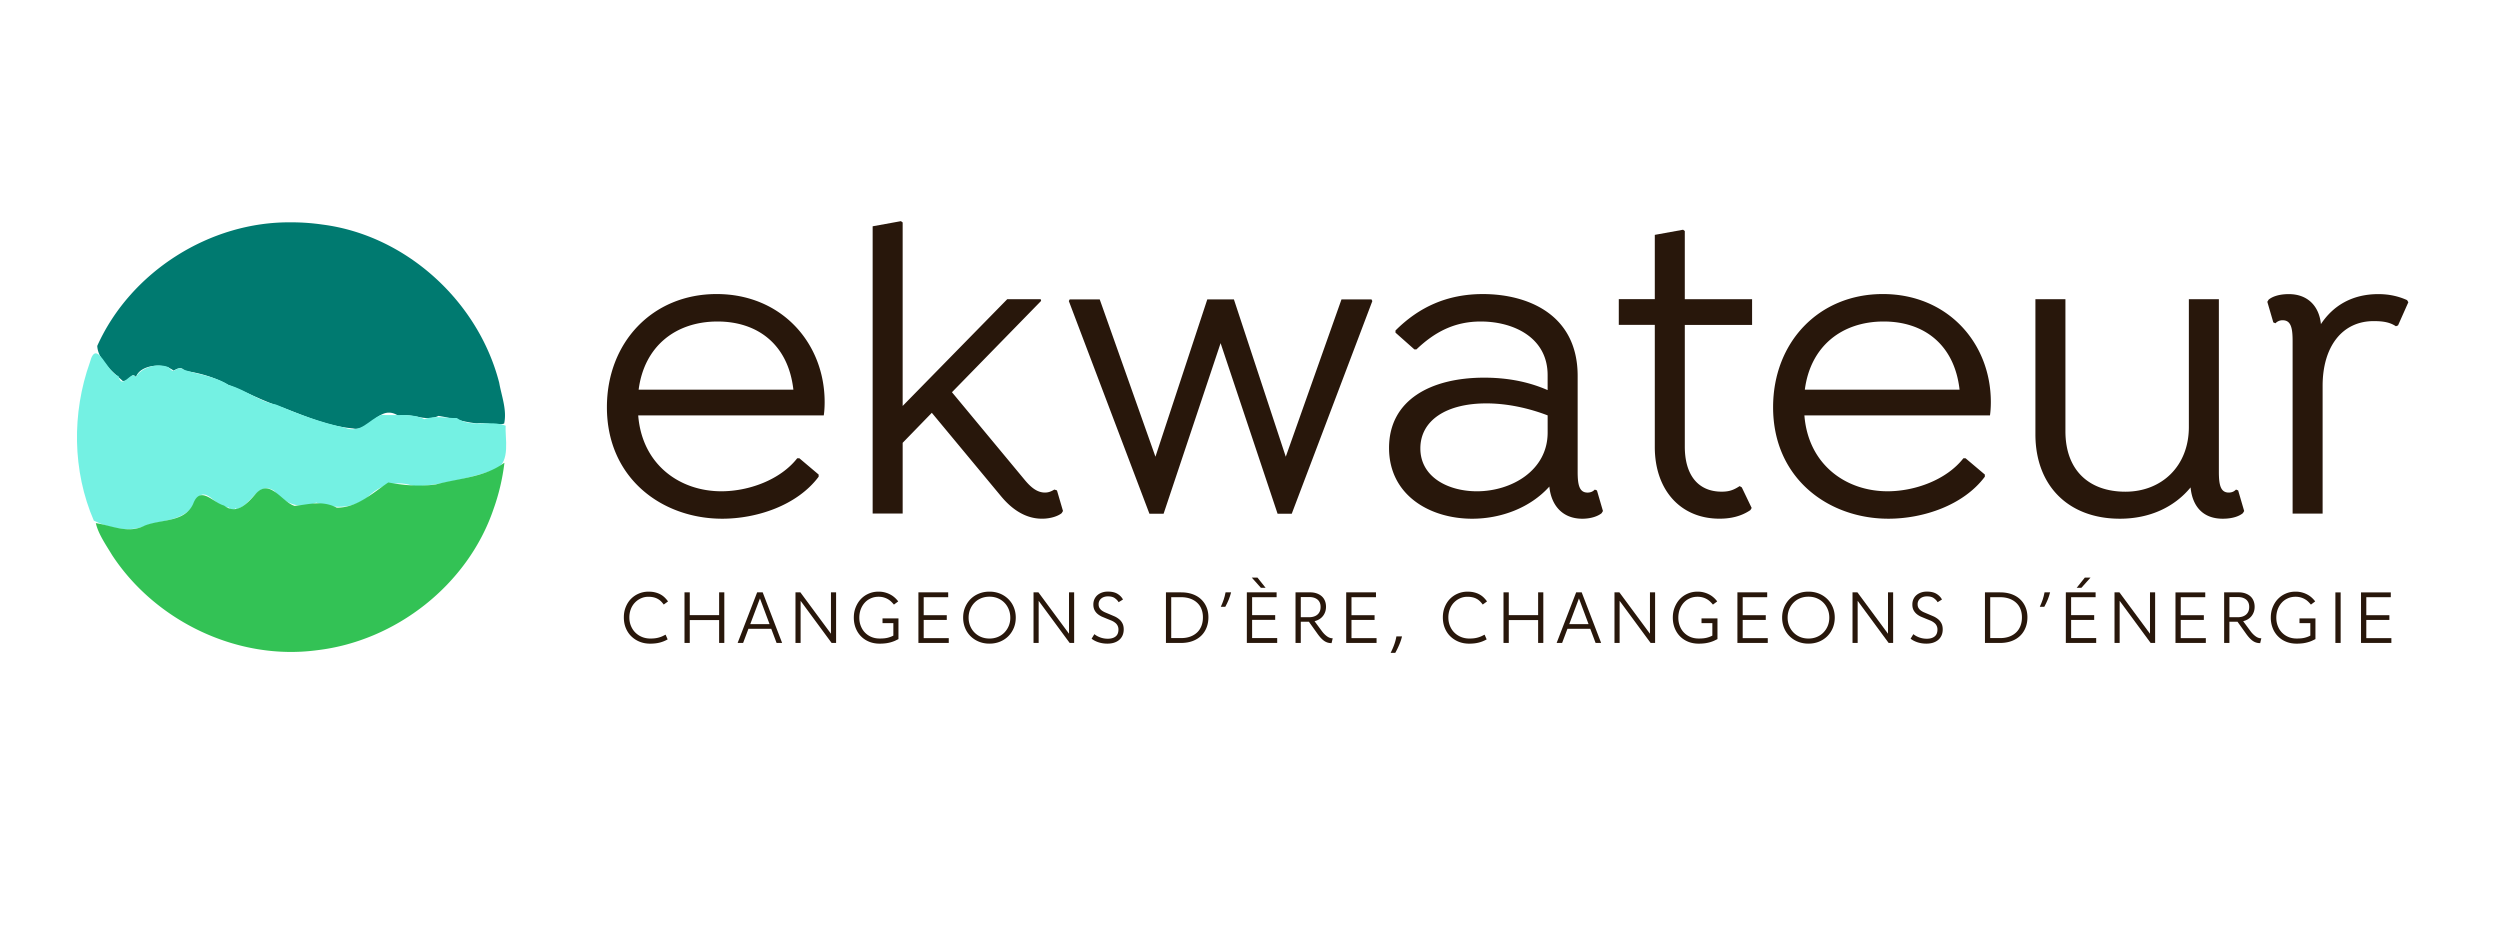 <?xml version="1.0" encoding="UTF-8" standalone="no"?>
<svg
   width="400"
   fill="none"
   height="150"
   version="1.1"
   id="svg8"
   sodipodi:docname="ekwateur.svg"
   inkscape:version="1.4 (e7c3feb1, 2024-10-09)"
   xmlns:inkscape="http://www.inkscape.org/namespaces/inkscape"
   xmlns:sodipodi="http://sodipodi.sourceforge.net/DTD/sodipodi-0.dtd"
   xmlns:xlink="http://www.w3.org/1999/xlink"
   xmlns="http://www.w3.org/2000/svg"
   xmlns:svg="http://www.w3.org/2000/svg">
  <sodipodi:namedview
     id="namedview8"
     pagecolor="#ffffff"
     bordercolor="#000000"
     borderopacity="0.25"
     inkscape:showpageshadow="2"
     inkscape:pageopacity="0.0"
     inkscape:pagecheckerboard="0"
     inkscape:deskcolor="#d1d1d1"
     inkscape:zoom="0.65"
     inkscape:cx="107.69231"
     inkscape:cy="19.230769"
     inkscape:window-width="1496"
     inkscape:window-height="698"
     inkscape:window-x="0"
     inkscape:window-y="38"
     inkscape:window-maximized="0"
     inkscape:current-layer="svg8" />
  <g
     fill="#fff"
     id="g5"
     style="fill:#28170b"
     transform="matrix(1.727,0,0,1.727,12.303,35.385)">
    <path
       d="m 52.26,34.944 a 1.773,1.773 0 0 0 -0.94,1.004 c -0.09,0.235 -0.136,0.489 -0.136,0.766 0,0.277 0.048,0.542 0.146,0.779 0.098,0.237 0.23,0.443 0.403,0.616 0.173,0.173 0.376,0.311 0.616,0.41 0.24,0.099 0.5,0.15 0.782,0.15 0.166,0 0.316,-0.009 0.448,-0.026 a 2.39,2.39 0 0 0 0.679,-0.193 l 0.283,-0.14 0.19,0.437 c -0.223,0.127 -0.463,0.226 -0.718,0.293 -0.255,0.067 -0.556,0.103 -0.905,0.103 -0.349,0 -0.675,-0.06 -0.972,-0.18 -0.297,-0.12 -0.554,-0.29 -0.773,-0.503 -0.219,-0.213 -0.387,-0.469 -0.51,-0.77 -0.123,-0.301 -0.18,-0.626 -0.18,-0.983 0,-0.357 0.06,-0.674 0.18,-0.967 0.12,-0.293 0.28,-0.544 0.487,-0.752 0.207,-0.208 0.448,-0.372 0.726,-0.488 0.278,-0.116 0.575,-0.176 0.891,-0.176 0.238,0 0.45,0.024 0.637,0.073 0.187,0.049 0.353,0.115 0.499,0.198 0.146,0.083 0.272,0.18 0.382,0.29 0.11,0.11 0.207,0.224 0.29,0.344 l -0.396,0.29 C 54.298,35.422 54.221,35.33 54.135,35.241 54.049,35.152 53.95,35.076 53.838,35.011 53.726,34.946 53.596,34.892 53.452,34.856 53.308,34.82 53.142,34.8 52.957,34.8 a 1.645,1.645 0 0 0 -0.696,0.144 z m 4.033,-0.553 h 0.488 v 2.112 H 59.5 V 34.39 h 0.481 v 4.686 H 59.5 v -2.119 h -2.72 v 2.12 H 56.292 V 34.39 Z m 5.43,4.686 h -0.508 l 1.808,-4.686 h 0.514 l 1.8,4.686 h -0.513 l -0.495,-1.313 h -2.112 l -0.493,1.313 z m 0.66,-1.742 h 1.79 l -0.891,-2.383 -0.898,2.383 z m 4.191,-2.944 h 0.455 l 2.832,3.833 v -3.833 h 0.476 v 4.686 H 69.922 L 67.05,35.176 v 3.901 h -0.476 z m 8.558,4.201 c 0.193,-0.05 0.363,-0.114 0.51,-0.194 V 37.242 H 74.638 V 36.8 h 1.477 v 1.92 l -0.333,0.162 a 3.12,3.12 0 0 1 -0.847,0.228 c -0.167,0.02 -0.355,0.033 -0.561,0.033 -0.356,0 -0.683,-0.06 -0.976,-0.18 -0.293,-0.12 -0.547,-0.29 -0.756,-0.503 -0.209,-0.213 -0.371,-0.467 -0.488,-0.762 -0.117,-0.295 -0.175,-0.617 -0.175,-0.964 0,-0.353 0.059,-0.676 0.179,-0.97 0.12,-0.294 0.28,-0.549 0.484,-0.762 0.204,-0.213 0.447,-0.379 0.726,-0.499 0.279,-0.12 0.58,-0.179 0.901,-0.179 a 2.277,2.277 0 0 1 1.093,0.268 c 0.153,0.081 0.288,0.177 0.41,0.286 0.122,0.109 0.227,0.226 0.32,0.35 l -0.397,0.296 C 75.615,35.427 75.53,35.335 75.438,35.247 75.346,35.159 75.242,35.082 75.126,35.016 75.01,34.95 74.881,34.897 74.74,34.857 c -0.141,-0.04 -0.297,-0.059 -0.469,-0.059 -0.255,0 -0.491,0.047 -0.708,0.143 -0.217,0.096 -0.407,0.227 -0.565,0.4 -0.158,0.173 -0.283,0.376 -0.373,0.613 -0.09,0.237 -0.136,0.5 -0.136,0.785 0,0.278 0.047,0.533 0.14,0.77 0.093,0.237 0.22,0.439 0.385,0.609 0.165,0.17 0.363,0.306 0.594,0.403 0.231,0.097 0.484,0.146 0.762,0.146 0.314,0.002 0.57,-0.024 0.763,-0.075 z m 5.591,-3.752 h -2.27 v 1.665 h 2.138 v 0.44 h -2.138 v 1.684 h 2.322 v 0.448 h -2.812 v -4.686 h 2.759 v 0.45 h 0.001 z m 1.571,0.928 c 0.123,-0.292 0.293,-0.548 0.51,-0.763 0.217,-0.215 0.476,-0.382 0.775,-0.502 0.299,-0.12 0.622,-0.179 0.97,-0.179 0.348,0 0.67,0.061 0.966,0.18 0.296,0.119 0.554,0.29 0.773,0.503 0.219,0.213 0.39,0.467 0.51,0.759 0.12,0.292 0.185,0.613 0.185,0.96 0,0.347 -0.06,0.67 -0.184,0.965 -0.124,0.295 -0.294,0.55 -0.51,0.766 -0.216,0.216 -0.477,0.384 -0.774,0.505 -0.297,0.121 -0.621,0.18 -0.972,0.18 -0.351,0 -0.67,-0.06 -0.967,-0.18 -0.297,-0.12 -0.554,-0.288 -0.773,-0.502 -0.219,-0.214 -0.39,-0.467 -0.51,-0.762 -0.12,-0.295 -0.185,-0.617 -0.185,-0.965 0,-0.348 0.063,-0.673 0.186,-0.965 z m 0.467,1.735 a 1.85,1.85 0 0 0 1.013,1.02 c 0.234,0.097 0.493,0.146 0.774,0.146 0.281,0 0.533,-0.049 0.77,-0.146 0.237,-0.097 0.439,-0.233 0.609,-0.407 a 1.925,1.925 0 0 0 0.549,-1.383 c 0,-0.277 -0.049,-0.534 -0.146,-0.772 -0.097,-0.238 -0.231,-0.443 -0.403,-0.617 -0.172,-0.174 -0.375,-0.31 -0.61,-0.407 -0.235,-0.097 -0.491,-0.146 -0.769,-0.146 -0.278,0 -0.54,0.05 -0.774,0.146 -0.234,0.096 -0.44,0.233 -0.61,0.407 -0.17,0.174 -0.306,0.379 -0.403,0.616 -0.097,0.237 -0.146,0.496 -0.146,0.773 0,0.277 0.05,0.534 0.146,0.77 z m 5.868,-3.112 h 0.455 l 2.832,3.833 v -3.833 h 0.476 v 4.686 h -0.415 l -2.872,-3.901 v 3.901 h -0.476 z m 6.268,0.574 A 0.662,0.662 0 0 0 94.659,35.5 c 0,0.123 0.023,0.23 0.07,0.316 0.047,0.086 0.113,0.167 0.198,0.234 0.085,0.067 0.19,0.13 0.31,0.185 l 0.4,0.168 0.514,0.22 c 0.164,0.077 0.306,0.17 0.43,0.275 0.124,0.105 0.22,0.233 0.293,0.382 0.073,0.149 0.11,0.33 0.11,0.542 0,0.212 -0.039,0.4 -0.113,0.565 -0.074,0.165 -0.18,0.304 -0.313,0.415 -0.133,0.111 -0.294,0.196 -0.478,0.254 -0.184,0.058 -0.389,0.085 -0.613,0.085 -0.278,0 -0.542,-0.039 -0.792,-0.117 -0.25,-0.078 -0.473,-0.19 -0.667,-0.34 l 0.257,-0.422 c 0.154,0.126 0.34,0.229 0.557,0.307 0.217,0.078 0.449,0.117 0.69,0.117 0.304,0 0.544,-0.07 0.72,-0.209 0.176,-0.139 0.263,-0.35 0.263,-0.637 a 0.762,0.762 0 0 0 -0.297,-0.628 1.53,1.53 0 0 0 -0.333,-0.201 l -0.433,-0.175 -0.478,-0.198 c -0.15,-0.072 -0.286,-0.157 -0.403,-0.258 -0.117,-0.101 -0.208,-0.22 -0.277,-0.36 -0.069,-0.14 -0.103,-0.307 -0.103,-0.505 0,-0.18 0.033,-0.344 0.1,-0.491 0.067,-0.147 0.159,-0.273 0.279,-0.377 0.12,-0.104 0.264,-0.184 0.429,-0.242 0.165,-0.058 0.345,-0.085 0.543,-0.085 0.365,0 0.662,0.07 0.888,0.209 0.226,0.139 0.394,0.312 0.506,0.524 l -0.403,0.25 c -0.084,-0.145 -0.204,-0.27 -0.36,-0.38 -0.156,-0.11 -0.37,-0.162 -0.643,-0.162 -0.25,0.006 -0.453,0.072 -0.613,0.204 z m 7.412,-0.573 c 0.388,0 0.737,0.056 1.046,0.165 0.309,0.109 0.575,0.266 0.792,0.47 0.217,0.204 0.386,0.444 0.506,0.729 0.12,0.285 0.178,0.597 0.178,0.94 0,0.356 -0.059,0.682 -0.178,0.976 -0.119,0.294 -0.287,0.545 -0.506,0.752 -0.219,0.207 -0.481,0.368 -0.792,0.481 -0.311,0.113 -0.658,0.172 -1.046,0.172 h -1.412 v -4.686 h 1.412 z m 0.831,4.102 c 0.25,-0.09 0.463,-0.22 0.641,-0.386 0.178,-0.166 0.31,-0.37 0.403,-0.608 0.093,-0.238 0.138,-0.504 0.138,-0.8 0,-0.28 -0.046,-0.536 -0.138,-0.765 -0.092,-0.229 -0.226,-0.424 -0.403,-0.587 -0.177,-0.163 -0.39,-0.289 -0.641,-0.377 -0.251,-0.088 -0.532,-0.132 -0.845,-0.132 h -0.91 v 3.788 h 0.91 c 0.313,0.002 0.594,-0.043 0.845,-0.133 z"
       id="path1"
       style="fill:#28170b" />
    <use
       xlink:href="#a"
       id="use1"
       style="fill:#28170b" />
    <path
       d="m 108.881,38.627 h 2.322 v 0.448 h -2.812 V 34.39 h 2.758 v 0.448 h -2.27 V 36.5 h 2.138 v 0.441 h -2.138 v 1.685 h 0.002 z m 0.495,-5.604 0.752,0.944 h -0.436 l -0.844,-0.944 z m 4.871,1.367 c 0.229,0 0.434,0.031 0.617,0.096 0.183,0.065 0.337,0.153 0.465,0.267 0.128,0.114 0.226,0.254 0.294,0.419 0.068,0.165 0.102,0.35 0.102,0.558 0,0.324 -0.094,0.607 -0.28,0.847 -0.186,0.24 -0.448,0.401 -0.781,0.485 l 0.7,0.95 c 0.137,0.18 0.288,0.332 0.455,0.452 0.167,0.12 0.333,0.18 0.502,0.18 h 0.026 l -0.106,0.448 h -0.033 c -0.247,0 -0.469,-0.072 -0.67,-0.217 -0.201,-0.145 -0.409,-0.371 -0.624,-0.679 l -0.773,-1.082 h -0.752 v 1.96 h -0.488 v -4.687 h 1.346 z m -0.858,2.304 h 0.792 c 0.132,0 0.26,-0.018 0.385,-0.053 0.125,-0.035 0.237,-0.09 0.334,-0.165 0.097,-0.075 0.175,-0.172 0.235,-0.293 0.06,-0.121 0.088,-0.268 0.088,-0.44 0,-0.166 -0.028,-0.309 -0.085,-0.425 -0.057,-0.116 -0.134,-0.212 -0.231,-0.283 -0.097,-0.071 -0.205,-0.125 -0.327,-0.158 -0.122,-0.033 -0.246,-0.05 -0.378,-0.05 h -0.812 v 1.867 z m 6.968,-1.853 h -2.271 v 1.664 h 2.139 v 0.44 h -2.139 v 1.684 h 2.323 v 0.448 h -2.813 v -4.686 h 2.759 v 0.45 z m 1.889,3.628 h 0.521 c -0.052,0.229 -0.13,0.469 -0.235,0.722 -0.105,0.253 -0.234,0.523 -0.392,0.808 h -0.429 c 0.285,-0.568 0.463,-1.079 0.535,-1.53 z m 5.892,-3.525 a 1.77,1.77 0 0 0 -0.941,1.004 c -0.09,0.235 -0.136,0.489 -0.136,0.766 0,0.277 0.049,0.542 0.146,0.779 0.097,0.237 0.231,0.443 0.403,0.616 0.172,0.173 0.377,0.311 0.617,0.41 0.24,0.099 0.5,0.15 0.781,0.15 0.167,0 0.316,-0.009 0.448,-0.026 a 2.4,2.4 0 0 0 0.679,-0.193 l 0.283,-0.14 0.191,0.437 c -0.224,0.127 -0.463,0.226 -0.719,0.293 -0.256,0.067 -0.555,0.103 -0.904,0.103 -0.349,0 -0.676,-0.06 -0.973,-0.18 -0.297,-0.12 -0.554,-0.29 -0.773,-0.503 -0.219,-0.213 -0.387,-0.469 -0.509,-0.77 -0.122,-0.301 -0.18,-0.626 -0.18,-0.982 0,-0.356 0.059,-0.674 0.179,-0.968 0.12,-0.294 0.281,-0.544 0.488,-0.752 0.207,-0.208 0.448,-0.372 0.726,-0.488 0.278,-0.116 0.574,-0.176 0.89,-0.176 0.238,0 0.45,0.025 0.638,0.073 0.188,0.048 0.352,0.115 0.498,0.198 0.146,0.083 0.273,0.18 0.382,0.29 0.109,0.11 0.207,0.224 0.29,0.344 l -0.396,0.29 c -0.071,-0.097 -0.147,-0.189 -0.234,-0.278 a 1.39,1.39 0 0 0 -0.683,-0.385 2.037,2.037 0 0 0 -0.495,-0.056 1.643,1.643 0 0 0 -0.696,0.144 z m 4.032,-0.553 h 0.489 v 2.112 h 2.718 V 34.39 h 0.481 v 4.686 h -0.481 v -2.119 h -2.718 v 2.12 H 132.17 V 34.39 Z m 5.431,4.686 h -0.509 l 1.808,-4.686 h 0.514 l 1.801,4.686 h -0.514 l -0.495,-1.313 h -2.112 z m 0.66,-1.742 h 1.789 l -0.891,-2.383 z m 4.19,-2.944 h 0.456 l 2.831,3.833 v -3.833 h 0.476 v 4.686 h -0.415 l -2.872,-3.901 v 3.901 h -0.476 z m 8.559,4.201 c 0.192,-0.05 0.363,-0.114 0.509,-0.194 v -1.155 h -1.004 V 36.8 h 1.478 v 1.92 l -0.334,0.162 a 3.123,3.123 0 0 1 -0.847,0.228 c -0.166,0.02 -0.355,0.033 -0.561,0.033 -0.356,0 -0.683,-0.06 -0.976,-0.18 -0.293,-0.12 -0.547,-0.29 -0.756,-0.503 -0.209,-0.213 -0.371,-0.467 -0.488,-0.762 -0.117,-0.295 -0.175,-0.617 -0.175,-0.964 0,-0.353 0.059,-0.676 0.179,-0.97 0.12,-0.294 0.279,-0.549 0.484,-0.762 0.205,-0.213 0.447,-0.379 0.726,-0.499 0.279,-0.12 0.58,-0.179 0.902,-0.179 a 2.282,2.282 0 0 1 1.092,0.268 c 0.153,0.081 0.288,0.177 0.41,0.286 0.122,0.109 0.227,0.226 0.319,0.35 l -0.396,0.297 c -0.08,-0.098 -0.165,-0.19 -0.257,-0.278 -0.092,-0.088 -0.196,-0.165 -0.312,-0.231 -0.116,-0.066 -0.245,-0.119 -0.386,-0.158 -0.141,-0.039 -0.297,-0.06 -0.469,-0.06 -0.255,0 -0.491,0.047 -0.708,0.143 -0.217,0.096 -0.407,0.227 -0.565,0.4 -0.158,0.173 -0.283,0.376 -0.373,0.613 -0.09,0.237 -0.135,0.5 -0.135,0.785 0,0.278 0.046,0.533 0.138,0.77 0.092,0.237 0.221,0.439 0.386,0.609 0.165,0.17 0.363,0.306 0.594,0.403 0.231,0.097 0.484,0.146 0.762,0.146 0.315,0.002 0.57,-0.024 0.763,-0.075 z m 5.59,-3.751 h -2.27 v 1.664 h 2.138 v 0.44 h -2.138 v 1.684 h 2.322 v 0.448 h -2.812 v -4.686 h 2.759 v 0.45 z m 1.57,0.927 c 0.123,-0.292 0.293,-0.547 0.51,-0.763 0.217,-0.216 0.476,-0.382 0.775,-0.502 0.299,-0.12 0.622,-0.179 0.969,-0.179 0.347,0 0.67,0.061 0.967,0.18 0.297,0.119 0.554,0.29 0.773,0.503 0.219,0.213 0.389,0.467 0.511,0.759 0.122,0.292 0.184,0.613 0.184,0.96 0,0.347 -0.061,0.67 -0.184,0.965 -0.123,0.295 -0.294,0.55 -0.511,0.766 -0.217,0.216 -0.476,0.384 -0.773,0.505 -0.297,0.121 -0.622,0.18 -0.972,0.18 -0.35,0 -0.671,-0.06 -0.968,-0.18 -0.297,-0.12 -0.554,-0.288 -0.772,-0.502 -0.218,-0.214 -0.389,-0.467 -0.511,-0.762 -0.122,-0.295 -0.184,-0.617 -0.184,-0.964 0,-0.347 0.064,-0.674 0.186,-0.966 z m 0.469,1.735 a 1.853,1.853 0 0 0 1.012,1.02 c 0.234,0.097 0.493,0.146 0.775,0.146 0.282,0 0.533,-0.049 0.769,-0.146 0.236,-0.097 0.439,-0.233 0.609,-0.407 0.17,-0.174 0.306,-0.378 0.403,-0.613 0.097,-0.235 0.146,-0.491 0.146,-0.77 0,-0.279 -0.048,-0.534 -0.146,-0.772 -0.098,-0.238 -0.231,-0.443 -0.403,-0.617 -0.172,-0.174 -0.375,-0.31 -0.609,-0.407 -0.234,-0.097 -0.492,-0.145 -0.769,-0.145 -0.277,0 -0.54,0.048 -0.775,0.145 -0.235,0.097 -0.439,0.233 -0.609,0.407 -0.17,0.174 -0.306,0.379 -0.403,0.617 -0.097,0.238 -0.146,0.495 -0.146,0.773 0,0.278 0.048,0.533 0.146,0.77 z"
       id="path2"
       style="fill:#28170b" />
    <use
       xlink:href="#b"
       id="use2"
       style="fill:#28170b" />
    <path
       d="m 170.775,34.965 a 0.662,0.662 0 0 0 -0.238,0.535 c 0,0.123 0.022,0.23 0.069,0.316 0.047,0.086 0.113,0.167 0.198,0.234 0.085,0.067 0.19,0.13 0.311,0.185 l 0.4,0.168 0.514,0.22 c 0.163,0.077 0.306,0.17 0.429,0.275 0.123,0.105 0.22,0.233 0.293,0.382 0.073,0.149 0.11,0.33 0.11,0.542 0,0.212 -0.038,0.4 -0.113,0.565 -0.075,0.165 -0.179,0.304 -0.313,0.415 -0.134,0.111 -0.293,0.196 -0.477,0.254 -0.184,0.058 -0.39,0.085 -0.614,0.085 -0.278,0 -0.542,-0.039 -0.792,-0.117 -0.25,-0.078 -0.472,-0.19 -0.667,-0.34 l 0.257,-0.422 c 0.155,0.126 0.341,0.229 0.558,0.307 0.217,0.078 0.448,0.117 0.69,0.117 0.304,0 0.543,-0.07 0.719,-0.209 0.176,-0.139 0.264,-0.35 0.264,-0.637 a 0.76,0.76 0 0 0 -0.297,-0.628 1.54,1.54 0 0 0 -0.334,-0.201 l -0.432,-0.175 -0.478,-0.198 c -0.151,-0.072 -0.287,-0.157 -0.403,-0.258 -0.116,-0.101 -0.208,-0.22 -0.278,-0.36 -0.07,-0.14 -0.102,-0.307 -0.102,-0.505 0,-0.18 0.033,-0.344 0.099,-0.491 0.066,-0.147 0.159,-0.273 0.279,-0.377 0.12,-0.104 0.264,-0.184 0.429,-0.242 0.165,-0.058 0.346,-0.085 0.544,-0.085 0.365,0 0.662,0.07 0.888,0.209 0.226,0.139 0.394,0.312 0.505,0.524 l -0.403,0.25 c -0.083,-0.145 -0.203,-0.27 -0.359,-0.38 -0.156,-0.11 -0.37,-0.162 -0.643,-0.162 -0.25,0.006 -0.455,0.072 -0.613,0.204 z m 7.412,-0.573 c 0.387,0 0.736,0.056 1.046,0.165 0.31,0.109 0.575,0.266 0.792,0.47 0.217,0.204 0.385,0.444 0.505,0.729 0.12,0.285 0.179,0.597 0.179,0.94 0,0.356 -0.059,0.682 -0.179,0.976 -0.12,0.294 -0.286,0.545 -0.505,0.752 -0.219,0.207 -0.481,0.368 -0.792,0.481 -0.311,0.113 -0.659,0.172 -1.046,0.172 h -1.412 v -4.686 h 1.412 z m 0.83,4.102 c 0.25,-0.09 0.464,-0.22 0.641,-0.386 0.177,-0.166 0.311,-0.37 0.403,-0.608 0.092,-0.238 0.139,-0.504 0.139,-0.8 0,-0.28 -0.047,-0.536 -0.139,-0.765 -0.092,-0.229 -0.226,-0.424 -0.403,-0.587 -0.177,-0.163 -0.389,-0.289 -0.641,-0.377 -0.252,-0.088 -0.531,-0.132 -0.844,-0.132 h -0.91 v 3.788 h 0.91 c 0.313,0.002 0.594,-0.043 0.844,-0.133 z"
       id="path3"
       style="fill:#28170b" />
    <use
       xlink:href="#a"
       x="75.877"
       id="use3"
       style="fill:#28170b" />
    <path
       d="m 186.896,36.944 h -2.138 v 1.683 h 2.322 v 0.448 h -2.812 V 34.39 h 2.758 v 0.448 h -2.27 V 36.5 h 2.138 v 0.443 h 0.002 z m -0.342,-3.92 -0.844,0.943 h -0.436 l 0.752,-0.944 h 0.528 z"
       id="path4"
       style="fill:#28170b" />
    <use
       xlink:href="#b"
       x="24.273"
       id="use4"
       style="fill:#28170b" />
    <path
       d="m 197.186,34.84 h -2.271 v 1.665 h 2.139 v 0.44 h -2.139 v 1.684 h 2.323 v 0.448 h -2.812 v -4.686 h 2.758 v 0.45 h 0.002 z m 3.094,-0.45 c 0.23,0 0.435,0.031 0.617,0.096 0.182,0.065 0.337,0.153 0.466,0.267 0.129,0.114 0.225,0.254 0.293,0.419 0.068,0.165 0.103,0.35 0.103,0.558 0,0.324 -0.094,0.607 -0.28,0.847 -0.186,0.24 -0.448,0.401 -0.782,0.485 l 0.7,0.95 c 0.137,0.18 0.289,0.332 0.455,0.452 0.166,0.12 0.334,0.18 0.502,0.18 h 0.026 l -0.106,0.448 h -0.033 c -0.246,0 -0.469,-0.072 -0.67,-0.217 -0.201,-0.145 -0.408,-0.371 -0.624,-0.679 l -0.773,-1.082 h -0.752 v 1.96 h -0.488 v -4.687 h 1.346 z m -0.858,2.304 h 0.792 c 0.132,0 0.261,-0.018 0.386,-0.053 0.125,-0.035 0.236,-0.09 0.333,-0.165 0.097,-0.075 0.176,-0.172 0.235,-0.293 0.059,-0.121 0.089,-0.268 0.089,-0.44 0,-0.166 -0.028,-0.309 -0.086,-0.425 -0.058,-0.116 -0.133,-0.212 -0.231,-0.283 -0.098,-0.071 -0.205,-0.125 -0.326,-0.158 -0.121,-0.033 -0.247,-0.05 -0.379,-0.05 h -0.811 v 1.867 z m 6.988,1.898 c 0.193,-0.05 0.363,-0.114 0.509,-0.194 v -1.155 h -1.004 V 36.8 h 1.478 v 1.92 l -0.333,0.162 a 3.14,3.14 0 0 1 -0.848,0.228 c -0.167,0.02 -0.354,0.033 -0.561,0.033 -0.356,0 -0.682,-0.06 -0.976,-0.18 a 2.205,2.205 0 0 1 -1.243,-1.265 2.614,2.614 0 0 1 -0.175,-0.964 c 0,-0.353 0.059,-0.676 0.178,-0.97 0.119,-0.294 0.28,-0.549 0.485,-0.762 0.205,-0.213 0.446,-0.379 0.726,-0.499 0.28,-0.12 0.58,-0.179 0.901,-0.179 a 2.271,2.271 0 0 1 1.093,0.268 c 0.153,0.081 0.288,0.177 0.409,0.286 0.121,0.109 0.228,0.226 0.32,0.35 l -0.396,0.297 c -0.08,-0.098 -0.165,-0.19 -0.257,-0.278 -0.092,-0.088 -0.196,-0.165 -0.313,-0.231 -0.117,-0.066 -0.244,-0.119 -0.385,-0.158 -0.141,-0.039 -0.297,-0.06 -0.469,-0.06 -0.255,0 -0.492,0.047 -0.709,0.143 -0.217,0.096 -0.406,0.227 -0.564,0.4 -0.158,0.173 -0.283,0.376 -0.373,0.613 -0.09,0.237 -0.136,0.5 -0.136,0.785 0,0.278 0.047,0.533 0.139,0.77 0.092,0.237 0.221,0.439 0.386,0.609 0.165,0.17 0.363,0.306 0.594,0.403 0.231,0.097 0.484,0.146 0.762,0.146 0.314,0.002 0.568,-0.024 0.762,-0.075 z m 3.319,-4.201 v 4.686 h -0.488 v -4.686 z m 4.646,0.45 h -2.27 v 1.664 h 2.138 v 0.44 h -2.138 v 1.684 h 2.323 v 0.448 h -2.813 v -4.686 h 2.759 v 0.45 z M 52.004,17.996 c 0.358,4.569 3.852,7.03 7.703,7.03 2.503,0 5.441,-1.033 7.029,-3.059 h 0.198 l 1.787,1.51 v 0.198 c -1.985,2.66 -5.72,3.893 -8.935,3.893 -5.56,0 -10.682,-3.735 -10.682,-10.327 0,-5.998 4.21,-10.487 10.166,-10.487 5.996,0 10.006,4.529 10.006,10.009 0,0.556 -0.04,0.954 -0.08,1.232 H 52.005 v 10e-4 z m 0.04,-2.383 H 66.38 c -0.476,-4.21 -3.336,-6.316 -7.029,-6.316 -3.891,0 -6.792,2.303 -7.307,6.316 z m 39.314,11.239 -0.12,0.198 c -0.278,0.238 -0.953,0.516 -1.827,0.516 -1.787,0 -3.058,-1.192 -3.812,-2.106 l -6.394,-7.705 -2.7,2.78 V 27.09 H 73.724 V 0.476 L 76.344,0 l 0.16,0.12 v 17 l 9.689,-9.89 h 3.098 l 0.04,0.158 -8.26,8.461 6.79,8.183 c 0.637,0.754 1.192,1.112 1.828,1.112 0.358,0 0.596,-0.12 0.873,-0.278 l 0.238,0.08 z m 50.025,0.002 -0.12,0.198 c -0.277,0.238 -0.913,0.516 -1.787,0.516 -1.906,0 -2.898,-1.312 -3.058,-2.98 -1.747,1.948 -4.447,2.98 -7.148,2.98 -3.932,0 -7.704,-2.186 -7.704,-6.555 0,-4.488 3.932,-6.514 8.816,-6.514 2.422,0 4.327,0.477 5.876,1.152 v -1.39 c 0,-3.494 -3.176,-4.964 -6.194,-4.964 -2.463,0 -4.29,0.994 -5.957,2.581 h -0.198 l -1.747,-1.55 v -0.197 c 2.185,-2.185 4.805,-3.377 8.102,-3.377 4.011,0 8.776,1.787 8.776,7.587 V 23.2 c 0,1.151 0.12,1.947 0.914,1.947 0.318,0 0.516,-0.12 0.676,-0.278 l 0.198,0.08 0.555,1.906 z m -5.123,-7.27 v -1.59 c -1.231,-0.475 -3.336,-1.111 -5.679,-1.111 -3.732,0 -6.114,1.59 -6.114,4.17 0,2.662 2.58,3.973 5.241,3.973 3.176,0 6.552,-1.907 6.552,-5.442 z M 148.967,9.61 v 11.28 c 0,2.582 1.192,4.172 3.416,4.172 0.716,0 1.112,-0.159 1.667,-0.516 l 0.198,0.12 0.914,1.907 -0.12,0.198 c -0.873,0.596 -1.867,0.794 -2.858,0.794 -3.654,0 -5.997,-2.701 -5.997,-6.634 V 9.61 h -3.336 V 7.226 h 3.336 V 1.27 l 2.62,-0.476 0.159,0.12 V 7.23 h 6.234 v 2.383 h -6.233 z m 11.08,8.386 c 0.358,4.569 3.852,7.03 7.704,7.03 2.502,0 5.441,-1.033 7.028,-3.059 h 0.198 l 1.787,1.51 v 0.198 c -1.985,2.66 -5.719,3.893 -8.935,3.893 -5.559,0 -10.682,-3.735 -10.682,-10.327 0,-5.998 4.21,-10.487 10.166,-10.487 5.997,0 10.007,4.529 10.007,10.009 0,0.556 -0.04,0.954 -0.08,1.232 h -17.193 z m 0.04,-2.383 h 14.336 c -0.476,-4.21 -3.336,-6.316 -7.028,-6.316 -3.892,0 -6.792,2.303 -7.308,6.316 z m 40.703,11.241 -0.119,0.198 c -0.278,0.238 -0.874,0.516 -1.867,0.516 -1.907,0 -2.821,-1.232 -2.979,-2.9 -1.469,1.788 -3.733,2.9 -6.552,2.9 -4.725,0 -7.824,-3.019 -7.824,-7.825 V 7.23 h 2.781 v 12.235 c 0,3.655 2.224,5.6 5.559,5.6 3.335,0 5.877,-2.343 5.877,-5.998 V 7.23 h 2.78 v 15.968 c 0,1.151 0.12,1.947 0.913,1.947 0.318,0 0.516,-0.12 0.676,-0.278 l 0.198,0.08 z M 216,7.512 l -0.954,2.145 -0.198,0.08 c -0.595,-0.398 -1.271,-0.476 -2.064,-0.476 -2.899,0 -4.726,2.343 -4.726,5.998 v 11.836 h -2.78 V 11.128 c 0,-1.152 -0.12,-1.946 -0.914,-1.946 a 0.895,0.895 0 0 0 -0.675,0.278 l -0.198,-0.08 -0.556,-1.907 0.12,-0.198 c 0.278,-0.238 0.873,-0.516 1.867,-0.516 1.787,0 2.82,1.151 2.978,2.78 1.152,-1.747 2.939,-2.78 5.321,-2.78 0.994,0 1.867,0.198 2.661,0.556 L 216,7.513 Z M 119.939,7.246 h -2.778 l -5.163,14.578 -4.806,-14.578 h -2.464 L 99.923,21.824 94.76,7.246 h -2.78 l -0.08,0.158 7.466,19.702 h 1.313 l 5.281,-15.806 5.279,15.806 h 1.313 l 7.466,-19.702 -0.08,-0.158 z"
       id="path5"
       style="fill:#28170b" />
  </g>
  <path
     style="fill:#007a70;stroke-width:1.727"
     d="M 46.626,35.575 C 33.625,35.407 20.887,43.468 15.561,55.343 c 0.114,2.372 2.814,4.432 4.081,5.613 1.312,0.038 1.305,-1.531 2.132,-0.628 0.506,-1.847 4.194,-2.445 5.972,-1.051 -0.079,0.205 1.195,-0.967 1.763,0.067 2.277,0.28 4.743,0.972 6.998,2.231 2.883,1.164 5.646,2.616 8.605,3.595 3.695,1.412 7.374,3.035 11.366,3.377 2.85,0.639 4.17,-4.068 7.314,-1.992 2.364,-0.521 4.306,1.015 6.354,-0.012 2.055,0.299 4.287,1.05 6.157,1.19 1.559,-0.152 3.099,0.432 4.361,0.035 C 81.136,65.6 80.25,63.382 79.874,61.246 76.54,48.22 64.975,37.629 51.562,35.927 a 34.437,34.437 0 0 0 -4.938,-0.354 z"
     id="path6" />
  <path
     style="fill:#74f1e3;stroke-width:1.727"
     d="m 80.908,68.114 c -2.595,-1.001 -5.401,0.449 -7.821,-1.233 -1.73,0.06 -3.422,-0.454 -5.214,0.19 -1.813,-1.022 -4.613,-0.528 -6.889,-0.691 -2.027,0.806 -3.232,3.063 -5.839,2.042 -3.788,-0.817 -7.464,-2.181 -11.02,-3.705 -2.676,-0.49 -4.883,-2.395 -7.55,-3.125 -2.289,-1.48 -5.426,-1.768 -7.244,-2.481 -1.285,-0.723 -1.378,1.07 -2.326,-0.345 -1.878,-0.799 -4.511,0.086 -5.292,1.611 -0.632,-1.371 -2.234,2.258 -2.756,-0.214 -1.834,-0.464 -3.507,-6.247 -4.57,-2.2 -2.901,8.134 -2.814,17.381 0.627,25.34 2.762,1.354 5.998,1.954 8.881,0.601 2.702,-0.668 6.26,-0.87 7.502,-3.833 1.493,-2.762 3.172,1.374 5.211,1.122 0.584,1.041 1.274,-0.338 1.188,0.294 2.339,-0.452 3.424,-4.593 6.039,-2.98 1.733,2.144 4.268,3.066 6.764,1.908 2.571,0.953 5.668,1.053 8.078,-0.725 2.127,-2.213 4.841,-2.949 7.747,-1.839 4.05,-0.297 8.087,-1.217 11.965,-2.431 3.153,-0.584 2.595,-4.152 2.509,-6.538 V 68.494 Z"
     id="path7" />
  <path
     style="fill:#33c255;stroke-width:1.727"
     d="m 80.566,74.129 c -3.149,2.267 -7.187,2.396 -10.822,3.381 -2.528,0.356 -5.117,0.157 -7.617,-0.319 -2.514,1.695 -5.054,4.094 -8.261,4.035 -2.327,-1.233 -4.584,-0.487 -6.737,-0.283 -2.061,-0.639 -3.919,-4.451 -6.188,-1.965 -1.317,1.559 -3.094,3.484 -5.098,1.906 -1.816,-0.482 -3.798,-3.315 -4.945,-0.249 -1.367,2.985 -5.133,2.407 -7.759,3.467 -2.617,1.352 -5.235,-0.01 -7.807,-0.404 0.39,1.739 1.638,3.512 2.607,5.121 6.967,10.618 20.109,16.908 32.757,15.219 12.624,-1.468 24.118,-10.447 28.246,-22.524 a 33.905,33.905 0 0 0 1.766,-7.471 l -0.123,0.076 z"
     id="path8" />
  <defs
     id="defs8">
    <path
       id="a"
       d="m 106.244,35.07 c 0.073,-0.216 0.131,-0.443 0.176,-0.68 h 0.514 c -0.061,0.242 -0.137,0.47 -0.224,0.683 -0.087,0.213 -0.193,0.433 -0.316,0.657 h -0.415 c 0.104,-0.224 0.194,-0.445 0.265,-0.66 z" />
    <path
       id="b"
       d="m 164.505,34.39 h 0.455 l 2.832,3.834 v -3.833 h 0.476 v 4.686 h -0.416 l -2.871,-3.901 v 3.901 h -0.476 v -4.686 z" />
  </defs>
</svg>
